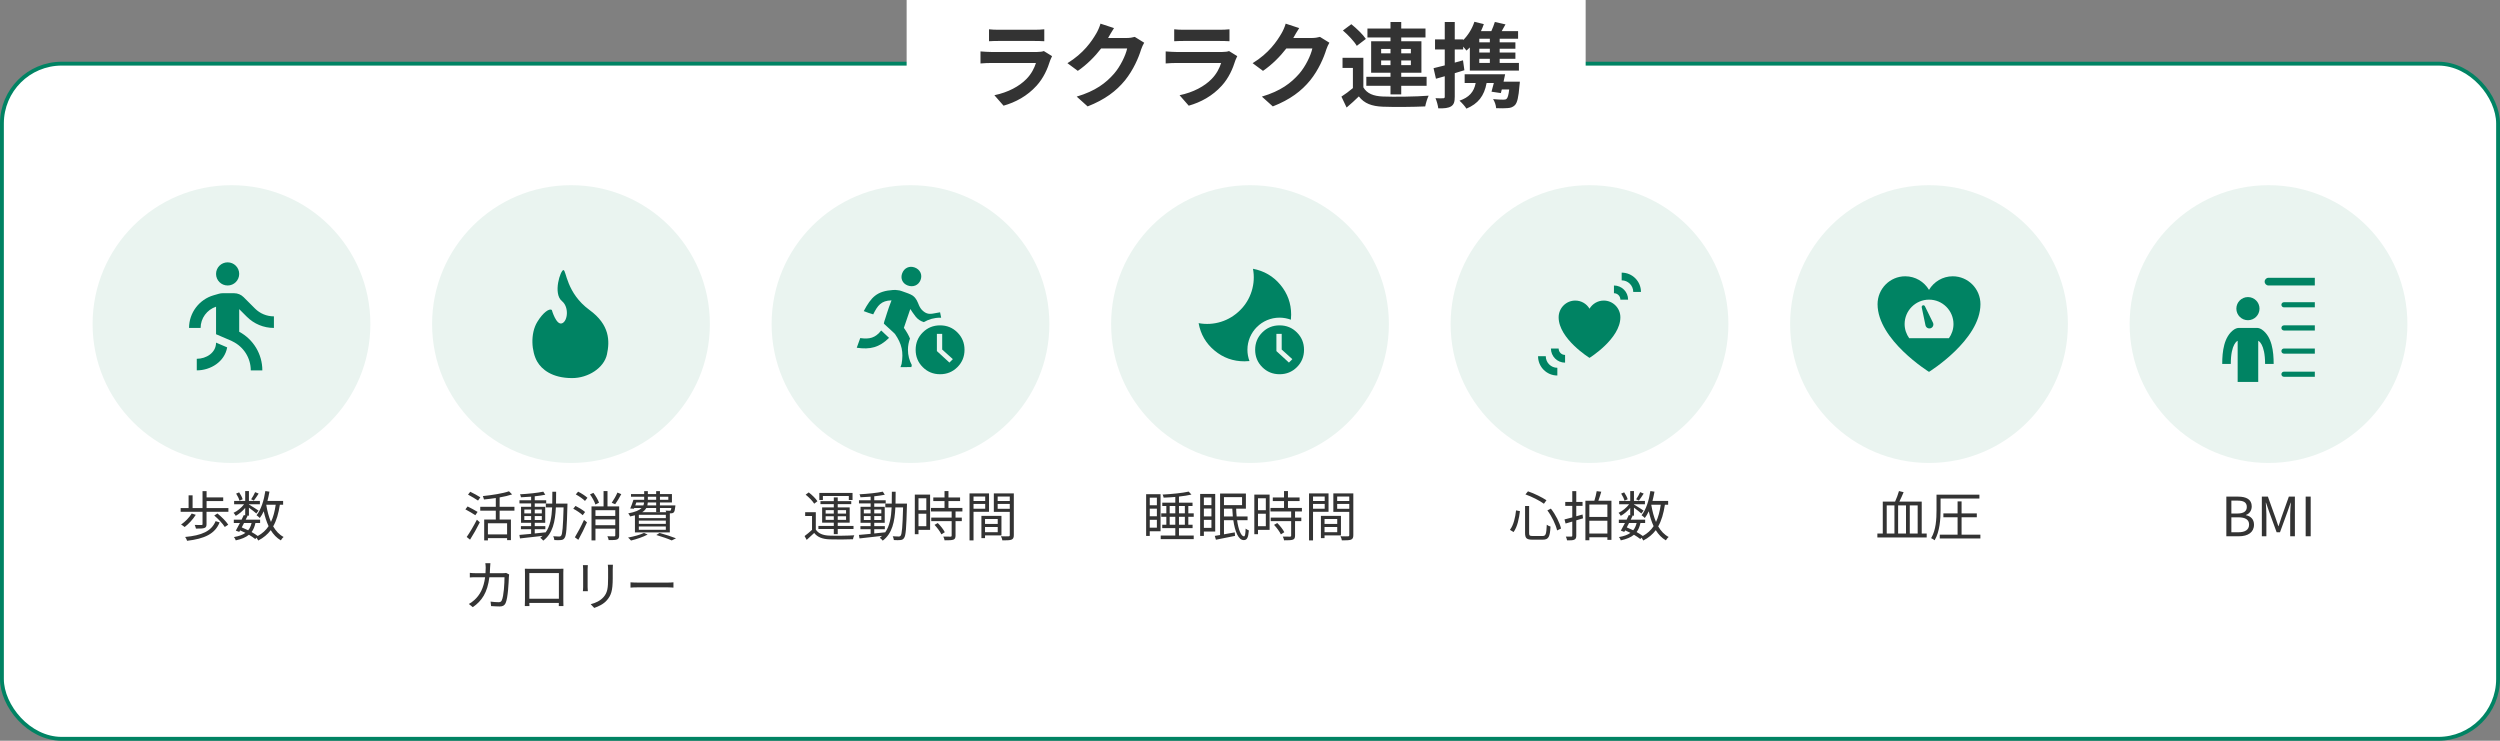 <svg width="648" height="192" viewBox="0 0 648 192" fill="none" xmlns="http://www.w3.org/2000/svg">
<rect x="0" y="0" width="648" height="192" fill="#808080" stroke="none"/>
<rect x="0.5" y="16.5" width="647" height="175" rx="15.5" fill="white" stroke="#008363"/>
<circle cx="60" cy="84" r="36" fill="#EAF4F0"/>
<path fill-rule="evenodd" clip-rule="evenodd" d="M62 71C62 72.657 60.656 74 59 74C57.344 74 56 72.657 56 71C56 69.343 57.344 68 59 68C60.656 68 62 69.343 62 71ZM63.965 82.085C65.843 83.964 68.342 85 71 85V82C69.144 82 67.399 81.277 66.086 79.964L63.147 77.025C62.486 76.364 61.607 76 60.672 76H57.726C57.398 76 57.071 76.045 56.757 76.136L55.37 76.536C51.619 77.616 49 81.096 49 85H52C52 82.498 53.639 80.273 56 79.495V84V85V86.631L59.935 88.318L60.278 88.497C63.153 89.888 65 92.783 65 96H68C68 91.781 65.674 87.954 62 85.99V80.121L63.965 82.085ZM51.004 93V96C54.56 96 58.215 93.794 58.883 90.043L56.002 88.808C56.002 91.432 53.461 93 51.004 93Z" fill="#008363"/>
<path d="M49.696 133.106C49.038 134.184 47.988 135.248 46.938 135.948C47.204 136.102 47.666 136.438 47.862 136.606C48.87 135.836 50.004 134.632 50.746 133.442L49.696 133.106ZM55.884 135.08C54.806 137.698 52.272 138.79 47.988 139.182C48.198 139.434 48.408 139.854 48.492 140.176C53.014 139.644 55.758 138.37 56.92 135.402L55.884 135.08ZM55.534 133.624C56.57 134.492 57.76 135.766 58.264 136.592L59.16 136.004C58.614 135.136 57.41 133.932 56.36 133.092L55.534 133.624ZM53.546 131.692V129.872H57.858V128.92H53.546V127.296H52.496V131.692H49.92V128.388H48.884V131.692H46.826V132.658H52.496V135.85C52.496 136.032 52.44 136.074 52.23 136.088C52.006 136.088 51.278 136.088 50.466 136.06C50.592 136.354 50.746 136.718 50.788 137.012C51.866 137.012 52.552 137.012 52.972 136.858C53.406 136.704 53.532 136.424 53.532 135.878V132.658H59.202V131.692H53.546ZM66.132 127.562C65.908 128.108 65.432 128.92 65.096 129.41L65.796 129.746C66.16 129.284 66.636 128.584 67.042 127.94L66.132 127.562ZM62.898 129.41C62.758 128.92 62.38 128.178 61.988 127.618L61.204 127.94C61.582 128.514 61.946 129.284 62.072 129.774L62.898 129.41ZM69.03 130.824H71.466C71.214 132.56 70.836 134.044 70.234 135.29C69.674 133.988 69.282 132.476 69.016 130.866L69.03 130.824ZM65.208 135.57C65.026 136.326 64.746 136.942 64.326 137.446C63.78 137.18 63.22 136.928 62.66 136.704C62.842 136.34 63.052 135.962 63.248 135.57H65.208ZM73.384 130.824V129.844H69.324C69.52 129.074 69.702 128.262 69.842 127.436L68.778 127.282C68.4 129.746 67.672 132.084 66.496 133.554C66.734 133.722 67.182 134.072 67.336 134.268C67.714 133.764 68.064 133.176 68.358 132.518C68.68 133.946 69.086 135.248 69.618 136.382C68.932 137.432 68.008 138.272 66.818 138.93C66.384 138.608 65.824 138.244 65.208 137.908C65.684 137.278 66.006 136.508 66.202 135.57H67.42V134.702H63.682C63.85 134.366 64.004 134.03 64.158 133.722L63.92 133.666H64.522V131.58C65.194 132.084 66.076 132.756 66.44 133.092L67.014 132.35C66.636 132.07 65.124 131.118 64.522 130.768V130.698H67.364V129.844H64.522V127.282H63.556V129.844H60.686V130.698H63.276C62.59 131.608 61.526 132.476 60.532 132.924C60.728 133.106 60.98 133.47 61.106 133.708C61.96 133.246 62.856 132.476 63.556 131.65V133.582L63.192 133.498C63.024 133.876 62.828 134.282 62.618 134.702H60.602V135.57H62.184C61.806 136.298 61.428 137.012 61.12 137.544L62.016 137.866L62.24 137.474C62.702 137.67 63.164 137.894 63.612 138.118C62.898 138.636 61.918 138.986 60.63 139.21C60.826 139.406 61.036 139.784 61.106 140.064C62.604 139.742 63.71 139.28 64.522 138.608C65.166 138.986 65.726 139.364 66.16 139.714L66.482 139.378C66.664 139.616 66.846 139.924 66.93 140.106C68.302 139.406 69.352 138.51 70.178 137.418C70.864 138.538 71.718 139.434 72.796 140.064C72.936 139.784 73.272 139.378 73.51 139.182C72.39 138.594 71.508 137.642 70.808 136.438C71.662 134.94 72.194 133.092 72.544 130.824H73.384Z" fill="#333333"/>
<circle cx="148" cy="84" r="36" fill="#EAF4F0"/>
<path d="M152.809 80.356C146.775 75.959 146.794 70 146.042 70C145.29 70 143.256 76.088 145.666 78.055C147.545 79.589 147.17 83.263 145.666 83.808C144.162 84.354 143.034 80.356 143.034 80.356C142.408 79.845 140.779 80.97 139.275 83.425C137.395 86.493 137.764 91.212 139.275 93.781C140.403 95.699 143.034 98 148.297 98C152.455 98 156.555 95.373 157.32 91.863C158.072 88.411 158.072 84.192 152.809 80.356Z" fill="#008363"/>
<path d="M124.508 128.906C123.92 128.514 122.744 127.87 121.89 127.464L121.316 128.206C122.17 128.668 123.332 129.34 123.906 129.746L124.508 128.906ZM123.794 132.686C123.178 132.294 122.016 131.678 121.204 131.272L120.63 132.028C121.484 132.476 122.632 133.148 123.206 133.54L123.794 132.686ZM121.834 139.882C122.66 138.594 123.64 136.858 124.368 135.388L123.612 134.702C122.8 136.284 121.722 138.132 120.966 139.182L121.834 139.882ZM131.438 138.51H126.468V135.626H131.438V138.51ZM133.342 132.364V131.356H129.506V128.934C130.71 128.724 131.83 128.458 132.74 128.15L131.928 127.338C130.374 127.898 127.56 128.332 125.152 128.584C125.25 128.822 125.39 129.214 125.446 129.466C126.44 129.368 127.49 129.242 128.512 129.088V131.356H124.48V132.364H128.512V134.66H125.502V140.064H126.468V139.476H131.438V139.994H132.432V134.66H129.506V132.364H133.342ZM135.904 134.786V133.764H137.668V134.786H135.904ZM135.904 132.07H137.668V133.078H135.904V132.07ZM140.44 132.07V133.078H138.606V132.07H140.44ZM140.44 134.786H138.606V133.764H140.44V134.786ZM144.122 130.53C144.15 129.55 144.15 128.514 144.15 127.464H143.17C143.17 128.528 143.17 129.55 143.142 130.53H141.476V131.51H143.114C142.988 134.128 142.61 136.382 141.406 138.034V137.978C140.468 138.09 139.516 138.188 138.606 138.272V137.166H141.35V136.368H138.606V135.514H141.322V131.356H138.606V130.474H141.574V129.662H138.606V128.64C139.628 128.528 140.58 128.402 141.336 128.234L140.818 127.436C139.376 127.758 136.856 128.01 134.784 128.122C134.896 128.332 134.994 128.668 135.036 128.892C135.862 128.864 136.772 128.808 137.668 128.738V129.662H134.644V130.474H137.668V131.356H135.05V135.514H137.668V136.368H135.022V137.166H137.668V138.37C136.52 138.482 135.47 138.58 134.63 138.65L134.784 139.56C136.352 139.392 138.522 139.154 140.636 138.902C140.454 139.07 140.258 139.238 140.034 139.392C140.286 139.56 140.65 139.91 140.804 140.134C143.268 138.286 143.912 135.234 144.08 131.51H146.082C145.942 136.592 145.774 138.44 145.452 138.846C145.312 139.028 145.186 139.07 144.948 139.07C144.682 139.07 144.066 139.056 143.394 139C143.548 139.266 143.66 139.7 143.688 139.98C144.332 140.022 144.99 140.036 145.382 139.98C145.802 139.938 146.082 139.826 146.32 139.462C146.796 138.874 146.922 136.928 147.076 131.062C147.076 130.922 147.09 130.53 147.09 130.53H144.122ZM160.04 127.674C159.704 128.486 159.06 129.606 158.556 130.32L159.452 130.698C159.956 130.012 160.558 128.99 161.034 128.08L160.04 127.674ZM151.654 132.714C151.122 132.224 150.044 131.566 149.176 131.132L148.588 131.86C149.456 132.322 150.52 133.036 151.038 133.54L151.654 132.714ZM149.904 139.924C150.646 138.608 151.514 136.858 152.144 135.388L151.374 134.758C150.66 136.34 149.68 138.174 149.008 139.266L149.904 139.924ZM149.246 128.15C150.1 128.612 151.136 129.326 151.626 129.844L152.27 129.032C151.752 128.542 150.702 127.856 149.848 127.436L149.246 128.15ZM155.266 130.306C155.042 129.592 154.412 128.528 153.81 127.744L152.928 128.15C153.516 128.948 154.118 130.054 154.328 130.768L155.266 130.306ZM154.342 136.13V134.632H159.48V136.13H154.342ZM159.48 132.238V133.722H154.342V132.238H159.48ZM160.488 131.258H157.464V127.282H156.442V131.258H153.32V140.078H154.342V137.026H159.48V138.748C159.48 138.944 159.41 139.014 159.186 139.028C158.976 139.028 158.234 139.028 157.436 139C157.576 139.294 157.73 139.714 157.772 139.994C158.836 139.994 159.522 139.994 159.956 139.826C160.362 139.644 160.488 139.35 160.488 138.762V131.258ZM164.926 130.236H166.942C166.928 130.502 166.872 130.754 166.76 130.992H164.66L164.926 130.236ZM167.922 128.752H170.078V129.55H167.922V128.752ZM173.228 128.752V129.55H171.058V128.752H173.228ZM170.078 130.992H167.796C167.852 130.754 167.894 130.502 167.908 130.236H170.078V130.992ZM174.012 131.678C173.956 132.042 173.9 132.238 173.83 132.322C173.746 132.378 173.662 132.392 173.494 132.392C173.354 132.392 172.962 132.378 172.528 132.35C172.584 132.462 172.64 132.616 172.682 132.756H166.466C166.97 132.434 167.306 132.07 167.516 131.678H170.078V132.728H171.058V131.678H174.012ZM172.584 134.296H165.584V133.428H172.584V134.296ZM172.584 135.794H165.584V134.94H172.584V135.794ZM172.584 137.32H165.584V136.452H172.584V137.32ZM164.576 137.992H173.62V133.064H173.956C174.236 133.05 174.46 132.98 174.628 132.812C174.852 132.588 174.936 132.182 175.034 131.328C175.048 131.202 175.062 130.992 175.062 130.992H171.058V130.236H174.166V128.066H171.058V127.296H170.078V128.066H167.922V127.296H166.97V128.066H163.554V128.752H166.97V129.55H164.184C163.946 130.292 163.652 131.174 163.358 131.804L164.324 131.86L164.394 131.678H166.298C165.724 132.252 164.688 132.714 162.84 133.064C163.022 133.246 163.232 133.638 163.33 133.862C163.792 133.764 164.198 133.666 164.576 133.568V137.992ZM166.928 138.132C165.92 138.622 164.24 139.07 162.798 139.336C163.036 139.518 163.386 139.91 163.554 140.106C164.954 139.77 166.718 139.182 167.866 138.552L166.928 138.132ZM170.12 138.678C171.688 139.14 173.214 139.672 174.11 140.078L175.216 139.532C174.18 139.126 172.5 138.552 170.96 138.132L170.12 138.678ZM127.112 145.982H125.796C125.852 146.318 125.894 146.836 125.894 147.144C125.894 147.648 125.866 148.124 125.838 148.572H123.374C122.842 148.572 122.268 148.544 121.778 148.488V149.678C122.268 149.622 122.842 149.622 123.388 149.622H125.74C125.362 152.506 124.354 154.256 122.968 155.516C122.548 155.922 121.974 156.314 121.526 156.552L122.548 157.378C124.886 155.768 126.342 153.64 126.846 149.622H130.766C130.766 151.12 130.584 154.564 130.052 155.628C129.898 155.978 129.646 156.09 129.24 156.09C128.652 156.09 127.91 156.034 127.154 155.936L127.294 157.098C128.022 157.14 128.834 157.196 129.548 157.196C130.318 157.196 130.766 156.93 131.046 156.342C131.676 154.998 131.844 150.924 131.9 149.58C131.9 149.398 131.928 149.132 131.97 148.894L131.186 148.502C130.948 148.544 130.668 148.572 130.29 148.572H126.958C126.986 148.11 127.014 147.634 127.028 147.13C127.042 146.794 127.07 146.304 127.112 145.982ZM136.044 147.41C136.072 147.746 136.072 148.18 136.072 148.502V155.39C136.072 155.88 136.044 156.916 136.03 157.098H137.234C137.22 156.986 137.22 156.65 137.206 156.286H144.85C144.85 156.664 144.836 157 144.836 157.098H146.04C146.026 156.944 146.012 155.852 146.012 155.404V148.502C146.012 148.152 146.012 147.76 146.04 147.41C145.62 147.438 145.116 147.438 144.808 147.438H137.29C136.968 147.438 136.59 147.424 136.044 147.41ZM137.206 148.544H144.864V155.194H137.206V148.544ZM158.864 146.374H157.548C157.59 146.724 157.618 147.116 157.618 147.592V149.804C157.618 152.45 157.45 153.584 156.456 154.746C155.588 155.726 154.398 156.286 153.11 156.608L154.02 157.574C155.042 157.224 156.442 156.622 157.352 155.53C158.36 154.326 158.822 153.22 158.822 149.86V147.592C158.822 147.116 158.836 146.724 158.864 146.374ZM152.368 146.486H151.094C151.122 146.752 151.15 147.242 151.15 147.494V152.156C151.15 152.576 151.108 153.024 151.08 153.234H152.368C152.34 152.982 152.312 152.52 152.312 152.17V147.494C152.312 147.158 152.34 146.752 152.368 146.486ZM163.428 150.938V152.31C163.862 152.268 164.604 152.24 165.374 152.24H173.06C173.69 152.24 174.278 152.296 174.558 152.31V150.938C174.25 150.966 173.746 151.008 173.046 151.008H165.374C164.59 151.008 163.848 150.966 163.428 150.938Z" fill="#333333"/>
<circle cx="236" cy="84" r="36" fill="#EAF4F0"/>
<path d="M235.286 74C236.659 74.507 238.059 73.974 238.606 72.587C239.153 71.2 238.473 69.84 237.099 69.334C235.726 68.827 234.393 69.44 233.859 70.8C233.326 72.16 233.913 73.494 235.286 74Z" fill="#008363"/>
<path d="M222.977 87.627C222.67 88.454 222.377 89.294 222.07 90.134C225.55 90.654 227.91 90.067 230.444 87.574C229.764 86.947 229.084 86.307 228.404 85.667C226.897 87.6 225.35 87.974 222.964 87.627H222.977Z" fill="#008363"/>
<path d="M235.336 90.667C235.336 89.641 235.536 88.654 235.869 87.747C235.483 86.841 234.976 85.934 234.283 84.987C234.829 83.361 235.376 81.721 235.949 80.094C236.389 80.734 236.683 81.241 237.336 82.067C237.909 82.787 238.629 83.241 239.456 83.494C240.696 82.774 242.123 82.347 243.669 82.347C243.763 82.347 243.856 82.347 243.949 82.361C243.843 81.881 243.763 81.494 243.669 80.947C241.656 81.241 240.669 81.827 239.256 80.614C238.216 79.721 238.096 78.641 237.616 77.827C237.136 77.027 236.776 76.681 236.056 76.334C235.336 75.987 234.323 75.681 233.763 75.467C233.203 75.254 233.176 75.294 232.749 75.227C232.323 75.161 231.909 75.134 231.523 75.161C227.269 75.441 225.829 77.001 223.883 80.641C224.696 80.947 225.496 81.254 226.336 81.481C227.483 79.174 228.389 77.921 231.083 77.854C230.696 78.761 230.109 80.507 229.869 81.267C229.629 82.027 229.656 81.934 229.496 82.454C229.336 82.987 229.163 83.334 229.096 83.894C229.683 84.414 231.123 85.761 231.523 86.121C231.923 86.481 231.923 86.481 231.976 86.561C233.776 89.174 234.216 91.267 233.696 94.321C233.656 94.561 233.469 94.907 233.403 95.161C234.349 95.161 235.296 95.161 236.229 95.147C236.269 94.961 236.296 94.787 236.336 94.614C235.696 93.427 235.336 92.081 235.336 90.641V90.667Z" fill="#008363"/>
<path d="M248.163 86.173C246.936 84.946 245.443 84.333 243.669 84.333C241.896 84.333 240.403 84.946 239.176 86.173C237.949 87.4 237.336 88.893 237.336 90.666C237.336 92.44 237.949 93.933 239.176 95.16C240.403 96.386 241.896 97 243.669 97C245.443 97 246.936 96.386 248.163 95.16C249.389 93.933 250.003 92.44 250.003 90.666C250.003 88.893 249.389 87.4 248.163 86.173ZM246.096 93.986L242.843 91V86.533H244.216V90.6L246.976 93.093L246.096 93.973V93.986Z" fill="#008363"/>
<path d="M213.292 128.57H220.012V129.592H220.978V127.772H212.368V129.592H213.292V128.57ZM214.006 134.758V133.82H216.12V134.758H214.006ZM214.006 132.224H216.12V133.134H214.006V132.224ZM219.298 132.224V133.134H217.142V132.224H219.298ZM219.298 134.758H217.142V133.82H219.298V134.758ZM216.12 138.454H217.142V137.124H221.23V136.326H217.142V135.472H220.236V131.51H217.142V130.67H220.642V129.886H217.142V128.92H216.12V129.886H212.662V130.67H216.12V131.51H213.096V135.472H216.12V136.326H212.13V137.124H216.12V138.454ZM211.878 129.914C211.444 129.228 210.478 128.276 209.624 127.632L208.826 128.22C209.68 128.892 210.618 129.858 211.038 130.558L211.878 129.914ZM211.458 132.77H208.7V133.75H210.478V137.334C209.848 137.922 209.134 138.51 208.546 138.944L209.092 139.938C209.778 139.336 210.422 138.748 211.038 138.146C211.906 139.238 213.166 139.728 215 139.798C216.568 139.868 219.522 139.84 221.09 139.77C221.132 139.462 221.3 138.986 221.426 138.748C219.746 138.86 216.526 138.902 214.986 138.832C213.348 138.776 212.116 138.3 211.458 137.264V132.77ZM223.904 134.786V133.764H225.668V134.786H223.904ZM223.904 132.07H225.668V133.078H223.904V132.07ZM228.44 132.07V133.078H226.606V132.07H228.44ZM228.44 134.786H226.606V133.764H228.44V134.786ZM232.122 130.53C232.15 129.55 232.15 128.514 232.15 127.464H231.17C231.17 128.528 231.17 129.55 231.142 130.53H229.476V131.51H231.114C230.988 134.128 230.61 136.382 229.406 138.034V137.978C228.468 138.09 227.516 138.188 226.606 138.272V137.166H229.35V136.368H226.606V135.514H229.322V131.356H226.606V130.474H229.574V129.662H226.606V128.64C227.628 128.528 228.58 128.402 229.336 128.234L228.818 127.436C227.376 127.758 224.856 128.01 222.784 128.122C222.896 128.332 222.994 128.668 223.036 128.892C223.862 128.864 224.772 128.808 225.668 128.738V129.662H222.644V130.474H225.668V131.356H223.05V135.514H225.668V136.368H223.022V137.166H225.668V138.37C224.52 138.482 223.47 138.58 222.63 138.65L222.784 139.56C224.352 139.392 226.522 139.154 228.636 138.902C228.454 139.07 228.258 139.238 228.034 139.392C228.286 139.56 228.65 139.91 228.804 140.134C231.268 138.286 231.912 135.234 232.08 131.51H234.082C233.942 136.592 233.774 138.44 233.452 138.846C233.312 139.028 233.186 139.07 232.948 139.07C232.682 139.07 232.066 139.056 231.394 139C231.548 139.266 231.66 139.7 231.688 139.98C232.332 140.022 232.99 140.036 233.382 139.98C233.802 139.938 234.082 139.826 234.32 139.462C234.796 138.874 234.922 136.928 235.076 131.062C235.076 130.922 235.09 130.53 235.09 130.53H232.122ZM240.102 129.144V132.252H238.072V129.144H240.102ZM238.072 136.396V133.162H240.102V136.396H238.072ZM241.082 128.206H237.12V138.468H238.072V137.334H241.082V128.206ZM242.23 136.046C242.944 136.788 243.686 137.824 244.008 138.51L244.89 137.95C244.568 137.264 243.784 136.27 243.07 135.57L242.23 136.046ZM249.454 132.574V131.65H245.842V129.872H248.852V128.948H245.842V127.282H244.82V128.948H241.908V129.872H244.82V131.65H241.306V132.574H246.668V134.156H241.376V135.08H246.668V138.818C246.668 139.028 246.598 139.084 246.36 139.098C246.136 139.112 245.366 139.112 244.498 139.084C244.652 139.35 244.792 139.77 244.834 140.05C245.968 140.05 246.668 140.036 247.102 139.882C247.522 139.728 247.676 139.42 247.676 138.832V135.08H249.3V134.156H247.676V132.574H249.454ZM255.362 128.696V129.858H252.338V128.696H255.362ZM252.338 131.86V130.628H255.362V131.86H252.338ZM256.356 132.658V127.884H251.302V140.078H252.338V132.658H256.356ZM258.61 134.52V135.808H255.32V134.52H258.61ZM255.32 137.95V136.592H258.61V137.95H255.32ZM259.576 138.776V133.708H254.382V139.476H255.32V138.776H259.576ZM258.596 131.874V130.628H261.732V131.874H258.596ZM261.732 128.696V129.858H258.596V128.696H261.732ZM262.782 127.884H257.602V132.672H261.732V138.678C261.732 138.93 261.648 139.014 261.41 139.014C261.158 139.028 260.304 139.042 259.45 139C259.604 139.28 259.772 139.77 259.814 140.064C260.976 140.064 261.718 140.05 262.166 139.882C262.628 139.7 262.782 139.35 262.782 138.692V127.884Z" fill="#333333"/>
<circle cx="324" cy="84" r="36" fill="#EAF4F0"/>
<path d="M323.333 90.667C323.333 86.067 327.066 82.334 331.666 82.334C332.693 82.334 333.68 82.534 334.6 82.867C334.64 82.427 334.666 81.987 334.666 81.547C334.666 78.627 333.733 76.054 331.88 73.827C330.026 71.6 327.653 70.214 324.773 69.667C325.133 71.627 325.026 73.547 324.44 75.44C323.853 77.334 322.866 78.987 321.44 80.4C320.013 81.814 318.36 82.827 316.48 83.414C314.6 84 312.653 84.12 310.68 83.76C311.2 86.64 312.573 89.014 314.813 90.867C317.053 92.734 319.626 93.654 322.546 93.654C323 93.654 323.44 93.627 323.866 93.587C323.52 92.68 323.333 91.694 323.333 90.654V90.667Z" fill="#008363"/>
<path d="M336.163 86.174C334.936 84.947 333.443 84.334 331.669 84.334C329.896 84.334 328.403 84.947 327.176 86.174C325.949 87.401 325.336 88.894 325.336 90.667C325.336 92.441 325.949 93.934 327.176 95.161C328.403 96.387 329.896 97.001 331.669 97.001C333.443 97.001 334.936 96.387 336.163 95.161C337.389 93.934 338.003 92.441 338.003 90.667C338.003 88.894 337.389 87.401 336.163 86.174ZM334.096 93.987L330.843 91.001V86.534H332.216V90.601L334.976 93.094L334.096 93.974V93.987Z" fill="#008363"/>
<path d="M299.864 129.004V130.964H298.016V129.004H299.864ZM298.016 136.774V134.73H299.864V136.774H298.016ZM298.016 131.846H299.864V133.82H298.016V131.846ZM300.816 128.094H297.078V138.916H298.016V137.698H300.816V128.094ZM307.116 136.004H305.59V133.96H307.116V136.004ZM303.182 136.004V133.96H304.638V136.004H303.182ZM303.182 131.16H304.638V133.05H303.182V131.16ZM307.116 131.16V133.05H305.59V131.16H307.116ZM309.412 133.96V133.05H308.012V131.16H309.104V130.292H305.59V128.71C306.794 128.584 307.928 128.402 308.824 128.192L308.11 127.422C306.542 127.786 303.728 128.066 301.348 128.192C301.46 128.402 301.586 128.766 301.614 128.99C302.58 128.962 303.616 128.892 304.638 128.808V130.292H301.264V131.16H302.314V133.05H300.998V133.96H302.314V136.004H301.25V136.886H304.638V138.818H300.858V139.742H309.412V138.818H305.59V136.886H309.118V136.004H308.012V133.96H309.412ZM314.004 128.948V130.922H312.044V128.948H314.004ZM312.044 131.804H314.004V133.848H312.044V131.804ZM312.044 136.816V134.744H314.004V136.816H312.044ZM314.984 137.768V128.024H311.078V138.916H312.044V137.768H314.984ZM317.252 133.862V131.846H319.408C319.436 132.546 319.478 133.218 319.548 133.862H317.252ZM321.942 128.864V130.922H317.252V128.864H321.942ZM323.37 134.828V133.862H320.542C320.472 133.232 320.43 132.546 320.416 131.846H322.936V127.926H316.244V138.678C315.74 138.762 315.278 138.832 314.872 138.902L315.166 139.896C316.538 139.616 318.386 139.252 320.122 138.902L320.052 137.992C319.1 138.16 318.134 138.342 317.252 138.496V134.828H319.674C320.108 137.852 321.018 139.98 322.362 139.994C323.202 139.994 323.552 139.448 323.706 137.488C323.454 137.39 323.09 137.194 322.866 137.012C322.824 138.37 322.726 139.014 322.446 139.028C321.718 139.028 321.004 137.362 320.654 134.828H323.37ZM328.102 129.144V132.252H326.072V129.144H328.102ZM326.072 136.396V133.162H328.102V136.396H326.072ZM329.082 128.206H325.12V138.468H326.072V137.334H329.082V128.206ZM330.23 136.046C330.944 136.788 331.686 137.824 332.008 138.51L332.89 137.95C332.568 137.264 331.784 136.27 331.07 135.57L330.23 136.046ZM337.454 132.574V131.65H333.842V129.872H336.852V128.948H333.842V127.282H332.82V128.948H329.908V129.872H332.82V131.65H329.306V132.574H334.668V134.156H329.376V135.08H334.668V138.818C334.668 139.028 334.598 139.084 334.36 139.098C334.136 139.112 333.366 139.112 332.498 139.084C332.652 139.35 332.792 139.77 332.834 140.05C333.968 140.05 334.668 140.036 335.102 139.882C335.522 139.728 335.676 139.42 335.676 138.832V135.08H337.3V134.156H335.676V132.574H337.454ZM343.362 128.696V129.858H340.338V128.696H343.362ZM340.338 131.86V130.628H343.362V131.86H340.338ZM344.356 132.658V127.884H339.302V140.078H340.338V132.658H344.356ZM346.61 134.52V135.808H343.32V134.52H346.61ZM343.32 137.95V136.592H346.61V137.95H343.32ZM347.576 138.776V133.708H342.382V139.476H343.32V138.776H347.576ZM346.596 131.874V130.628H349.732V131.874H346.596ZM349.732 128.696V129.858H346.596V128.696H349.732ZM350.782 127.884H345.602V132.672H349.732V138.678C349.732 138.93 349.648 139.014 349.41 139.014C349.158 139.028 348.304 139.042 347.45 139C347.604 139.28 347.772 139.77 347.814 140.064C348.976 140.064 349.718 140.05 350.166 139.882C350.628 139.7 350.782 139.35 350.782 138.692V127.884Z" fill="#333333"/>
<circle cx="412" cy="84" r="36" fill="#EAF4F0"/>
<path fill-rule="evenodd" clip-rule="evenodd" d="M420 82.24C420 79.853 418.067 77.906 415.693 77.906C414.12 77.906 412.76 78.76 412 80.013C411.253 78.746 409.88 77.906 408.307 77.906C405.933 77.906 404 79.853 404 82.24C404 87.813 412 92.76 412 92.76C412 92.76 420 87.813 420 82.24Z" fill="#008363"/>
<path d="M422.003 77.667H420.003C420.003 76.747 419.256 76 418.336 76V74C420.363 74 422.003 75.64 422.003 77.667Z" fill="#008363"/>
<path d="M425.336 75.667H423.336C423.336 74.014 421.989 72.667 420.336 72.667V70.667C423.096 70.667 425.336 72.907 425.336 75.667Z" fill="#008363"/>
<path d="M402 90.333H404C404 91.253 404.747 92 405.667 92V94C403.64 94 402 92.36 402 90.333Z" fill="#008363"/>
<path d="M398.664 92.333H400.664C400.664 93.986 402.011 95.333 403.664 95.333V97.333C400.904 97.333 398.664 95.093 398.664 92.333Z" fill="#008363"/>
<path d="M401.08 132.294C402.256 133.862 403.278 136.032 403.6 137.488L404.622 136.998C404.286 135.528 403.236 133.414 401.99 131.832L401.08 132.294ZM392.96 132.294C392.778 134.086 392.316 136.116 391.378 137.334L392.316 137.908C393.31 136.564 393.744 134.366 393.968 132.49L392.96 132.294ZM395.396 128.15C397.076 128.738 399.092 129.774 400.184 130.572L400.842 129.662C399.736 128.934 397.72 127.912 396.054 127.352L395.396 128.15ZM395.298 131.16V138.146C395.298 139.504 395.704 139.882 397.188 139.882H399.904C401.416 139.882 401.752 139.112 401.892 136.48C401.598 136.41 401.164 136.214 400.926 136.004C400.814 138.426 400.688 138.93 399.848 138.93H397.272C396.502 138.93 396.348 138.804 396.348 138.16V131.16H395.298ZM410.194 133.358L408.57 133.82V131.118H410.194V130.096H408.57V127.296H407.534V130.096H405.714V131.118H407.534V134.114C406.778 134.324 406.078 134.506 405.518 134.632L405.798 135.696C406.33 135.542 406.918 135.36 407.534 135.192V138.818C407.534 139.028 407.464 139.084 407.268 139.084C407.1 139.098 406.512 139.098 405.868 139.084C406.008 139.378 406.148 139.798 406.19 140.064C407.156 140.078 407.716 140.05 408.08 139.868C408.43 139.7 408.57 139.42 408.57 138.818V134.87L410.32 134.352L410.194 133.358ZM411.958 138.286V134.982H416.634V138.286H411.958ZM416.634 130.782V133.988H411.958V130.782H416.634ZM414.296 129.788C414.548 129.102 414.828 128.234 415.052 127.45L413.862 127.31C413.75 128.024 413.512 129.018 413.26 129.788H410.936V140.036H411.958V139.266H416.634V139.938H417.684V129.788H414.296ZM425.132 127.562C424.908 128.108 424.432 128.92 424.096 129.41L424.796 129.746C425.16 129.284 425.636 128.584 426.042 127.94L425.132 127.562ZM421.898 129.41C421.758 128.92 421.38 128.178 420.988 127.618L420.204 127.94C420.582 128.514 420.946 129.284 421.072 129.774L421.898 129.41ZM428.03 130.824H430.466C430.214 132.56 429.836 134.044 429.234 135.29C428.674 133.988 428.282 132.476 428.016 130.866L428.03 130.824ZM424.208 135.57C424.026 136.326 423.746 136.942 423.326 137.446C422.78 137.18 422.22 136.928 421.66 136.704C421.842 136.34 422.052 135.962 422.248 135.57H424.208ZM432.384 130.824V129.844H428.324C428.52 129.074 428.702 128.262 428.842 127.436L427.778 127.282C427.4 129.746 426.672 132.084 425.496 133.554C425.734 133.722 426.182 134.072 426.336 134.268C426.714 133.764 427.064 133.176 427.358 132.518C427.68 133.946 428.086 135.248 428.618 136.382C427.932 137.432 427.008 138.272 425.818 138.93C425.384 138.608 424.824 138.244 424.208 137.908C424.684 137.278 425.006 136.508 425.202 135.57H426.42V134.702H422.682C422.85 134.366 423.004 134.03 423.158 133.722L422.92 133.666H423.522V131.58C424.194 132.084 425.076 132.756 425.44 133.092L426.014 132.35C425.636 132.07 424.124 131.118 423.522 130.768V130.698H426.364V129.844H423.522V127.282H422.556V129.844H419.686V130.698H422.276C421.59 131.608 420.526 132.476 419.532 132.924C419.728 133.106 419.98 133.47 420.106 133.708C420.96 133.246 421.856 132.476 422.556 131.65V133.582L422.192 133.498C422.024 133.876 421.828 134.282 421.618 134.702H419.602V135.57H421.184C420.806 136.298 420.428 137.012 420.12 137.544L421.016 137.866L421.24 137.474C421.702 137.67 422.164 137.894 422.612 138.118C421.898 138.636 420.918 138.986 419.63 139.21C419.826 139.406 420.036 139.784 420.106 140.064C421.604 139.742 422.71 139.28 423.522 138.608C424.166 138.986 424.726 139.364 425.16 139.714L425.482 139.378C425.664 139.616 425.846 139.924 425.93 140.106C427.302 139.406 428.352 138.51 429.178 137.418C429.864 138.538 430.718 139.434 431.796 140.064C431.936 139.784 432.272 139.378 432.51 139.182C431.39 138.594 430.508 137.642 429.808 136.438C430.662 134.94 431.194 133.092 431.544 130.824H432.384Z" fill="#333333"/>
<circle cx="500" cy="84" r="36" fill="#EAF4F0"/>
<path fill-rule="evenodd" clip-rule="evenodd" d="M506.157 71.613C503.544 71.613 501.264 73.027 499.997 75.133C498.744 73.027 496.464 71.613 493.837 71.613C489.877 71.613 486.664 74.853 486.664 78.84C486.664 88.12 499.997 96.387 499.997 96.387C499.997 96.387 513.331 88.133 513.331 78.84C513.331 74.853 510.117 71.613 506.157 71.613ZM505.157 87.667H494.864C494.131 86.627 493.677 85.373 493.677 84C493.677 80.507 496.517 77.667 500.011 77.667C503.504 77.667 506.344 80.507 506.344 84C506.344 85.373 505.904 86.627 505.157 87.667Z" fill="#008363"/>
<path d="M498.403 79.146C498.189 79.213 498.069 79.44 498.109 79.653L499.083 84.306C499.216 84.92 499.843 85.28 500.429 85.08C501.016 84.88 501.296 84.2 501.029 83.64L498.936 79.373C498.843 79.173 498.603 79.08 498.389 79.146H498.403Z" fill="#008363"/>
<path d="M489.038 131.006H491.04V138.3H489.038V131.006ZM494.036 138.3H491.992V131.006H494.036V138.3ZM497.06 131.006V138.3H495.016V131.006H497.06ZM498.11 138.3V130.012H492.314C492.692 129.27 493.084 128.374 493.42 127.576L492.216 127.282C491.992 128.094 491.586 129.2 491.208 130.012H488.016V138.3H486.616V139.308H499.398V138.3H498.11ZM502.996 129.214H513.062V128.22H501.946V132.252C501.946 134.408 501.834 137.39 500.546 139.49C500.812 139.602 501.26 139.868 501.456 140.036C502.786 137.824 502.996 134.506 502.996 132.238V129.214ZM508.442 138.58V134.072H512.39V133.078H508.442V129.956H507.406V133.078H503.724V134.072H507.406V138.58H502.786V139.574H513.314V138.58H508.442Z" fill="#333333"/>
<circle cx="588" cy="84" r="36" fill="#EAF4F0"/>
<g clip-path="url(#clip0_2532_31519)">
<mask id="mask0_2532_31519" style="mask-type:luminance" maskUnits="userSpaceOnUse" x="572" y="69" width="32" height="32">
<path d="M604 69H572V101H604V69Z" fill="white"/>
</mask>
<g mask="url(#mask0_2532_31519)">
<path fill-rule="evenodd" clip-rule="evenodd" d="M582.664 83C584.32 83 585.664 81.657 585.664 80C585.664 78.343 584.32 77 582.664 77C581.008 77 579.664 78.343 579.664 80C579.664 81.657 581.008 83 582.664 83Z" fill="#008363"/>
<path d="M580.232 85C579.75 85 579.215 85.313 579.108 85.385C576.426 87.203 576 91.113 576 94.333C576.555 94.333 577.111 94.333 578.222 94.333C578.222 89 580 88.333 580 88.333V99H585.333V88.333C585.333 88.333 587.111 89 587.111 94.333C588.222 94.333 588.778 94.333 589.333 94.333C589.333 91.113 588.907 87.203 586.226 85.385C586.119 85.313 585.583 85 585.102 85L580.232 85Z" fill="#008363"/>
<path fill-rule="evenodd" clip-rule="evenodd" d="M587 73C587 72.448 587.448 72 588 72H600V74H588C587.448 74 587 73.552 587 73Z" fill="#008363"/>
<path fill-rule="evenodd" clip-rule="evenodd" d="M591.336 79C591.336 78.632 591.634 78.333 592.003 78.333H600.003V79.666H592.003C591.634 79.666 591.336 79.368 591.336 79Z" fill="#008363"/>
<path fill-rule="evenodd" clip-rule="evenodd" d="M591.336 85C591.336 84.632 591.634 84.333 592.003 84.333H600.003V85.666H592.003C591.634 85.666 591.336 85.368 591.336 85Z" fill="#008363"/>
<path fill-rule="evenodd" clip-rule="evenodd" d="M591.336 91C591.336 90.632 591.634 90.333 592.003 90.333H600.003V91.666H592.003C591.634 91.666 591.336 91.368 591.336 91Z" fill="#008363"/>
<path fill-rule="evenodd" clip-rule="evenodd" d="M591.336 97C591.336 96.632 591.634 96.333 592.003 96.333H600.003V97.666H592.003C591.634 97.666 591.336 97.368 591.336 97Z" fill="#008363"/>
</g>
</g>
<path d="M577.068 139H580.344C582.64 139 584.236 138.006 584.236 135.99C584.236 134.59 583.368 133.778 582.15 133.54V133.47C583.102 133.162 583.648 132.266 583.648 131.244C583.648 129.438 582.206 128.724 580.12 128.724H577.068V139ZM578.37 133.106V129.76H579.952C581.548 129.76 582.374 130.208 582.374 131.412C582.374 132.448 581.66 133.106 579.896 133.106H578.37ZM578.37 137.964V134.086H580.162C581.954 134.086 582.962 134.674 582.962 135.948C582.962 137.334 581.926 137.964 580.162 137.964H578.37ZM586.269 139H587.445V133.316C587.445 132.434 587.347 131.188 587.291 130.292H587.347L588.159 132.63L590.105 137.964H590.973L592.919 132.63L593.731 130.292H593.787C593.717 131.188 593.619 132.434 593.619 133.316V139H594.837V128.724H593.269L591.309 134.226C591.071 134.94 590.847 135.654 590.609 136.368H590.539C590.287 135.654 590.049 134.94 589.811 134.226L587.837 128.724H586.269V139ZM597.63 139H598.932V128.724H597.63V139Z" fill="#333333"/>
<rect width="176" height="33" transform="translate(235)" fill="white"/>
<path d="M256.352 7.592V10.688C257.048 10.64 258.08 10.616 258.848 10.616H268.04C268.904 10.616 270.032 10.64 270.68 10.688V7.592C270.008 7.688 268.832 7.712 268.088 7.712H258.848C258.032 7.712 257.024 7.688 256.352 7.592ZM272.696 14.552L270.56 13.232C270.224 13.376 269.576 13.472 268.808 13.472H256.928C256.184 13.472 255.152 13.4 254.144 13.328V16.448C255.152 16.352 256.352 16.328 256.928 16.328H268.52C268.088 17.672 267.344 19.16 266.048 20.48C264.224 22.352 261.344 23.936 257.744 24.68L260.12 27.392C263.192 26.528 266.264 24.896 268.688 22.208C270.488 20.216 271.52 17.888 272.24 15.56C272.336 15.296 272.528 14.864 272.696 14.552ZM288.752 7.28L285.248 6.128C285.032 6.944 284.528 8.048 284.168 8.648C282.968 10.712 280.88 13.808 276.68 16.376L279.368 18.368C281.72 16.76 283.808 14.648 285.416 12.56H292.16C291.776 14.36 290.384 17.24 288.752 19.112C286.664 21.488 284 23.576 279.08 25.04L281.912 27.584C286.424 25.808 289.328 23.6 291.608 20.816C293.768 18.128 295.136 14.936 295.784 12.8C295.976 12.2 296.312 11.528 296.576 11.072L294.128 9.56C293.576 9.728 292.784 9.848 292.04 9.848H287.216C287.24 9.8 287.264 9.776 287.288 9.728C287.576 9.2 288.2 8.12 288.752 7.28ZM304.352 7.592V10.688C305.048 10.64 306.08 10.616 306.848 10.616H316.04C316.904 10.616 318.032 10.64 318.68 10.688V7.592C318.008 7.688 316.832 7.712 316.088 7.712H306.848C306.032 7.712 305.024 7.688 304.352 7.592ZM320.696 14.552L318.56 13.232C318.224 13.376 317.576 13.472 316.808 13.472H304.928C304.184 13.472 303.152 13.4 302.144 13.328V16.448C303.152 16.352 304.352 16.328 304.928 16.328H316.52C316.088 17.672 315.344 19.16 314.048 20.48C312.224 22.352 309.344 23.936 305.744 24.68L308.12 27.392C311.192 26.528 314.264 24.896 316.688 22.208C318.488 20.216 319.52 17.888 320.24 15.56C320.336 15.296 320.528 14.864 320.696 14.552ZM336.752 7.28L333.248 6.128C333.032 6.944 332.528 8.048 332.168 8.648C330.968 10.712 328.88 13.808 324.68 16.376L327.368 18.368C329.72 16.76 331.808 14.648 333.416 12.56H340.16C339.776 14.36 338.384 17.24 336.752 19.112C334.664 21.488 332 23.576 327.08 25.04L329.912 27.584C334.424 25.808 337.328 23.6 339.608 20.816C341.768 18.128 343.136 14.936 343.784 12.8C343.976 12.2 344.312 11.528 344.576 11.072L342.128 9.56C341.576 9.728 340.784 9.848 340.04 9.848H335.216C335.24 9.8 335.264 9.776 335.288 9.728C335.576 9.2 336.2 8.12 336.752 7.28ZM357.992 16.88V15.68H360.416V16.88H357.992ZM357.992 12.68H360.416V13.832H357.992V12.68ZM365.696 12.68V13.832H363.2V12.68H365.696ZM365.696 16.88H363.2V15.68H365.696V16.88ZM360.416 24.464H363.2V22.232H369.776V19.904H363.2V18.848H368.432V10.688H363.2V9.704H369.488V7.4H363.2V5.696H360.416V7.4H354.44V9.704H360.416V10.688H355.4V18.848H360.416V19.904H354.152V22.232H360.416V24.464ZM354.032 10.088C353.264 8.936 351.608 7.352 350.264 6.272L348.08 7.904C349.424 9.056 351.008 10.712 351.68 11.888L354.032 10.088ZM353.384 14.984H347.984V17.6H350.672V22.832C349.712 23.648 348.632 24.44 347.696 25.04L349.04 27.872C350.264 26.84 351.248 25.928 352.208 24.992C353.648 26.84 355.568 27.536 358.424 27.656C361.352 27.776 366.44 27.728 369.416 27.584C369.56 26.792 369.968 25.472 370.304 24.8C366.992 25.064 361.328 25.136 358.448 25.016C356 24.92 354.32 24.248 353.384 22.64V14.984ZM386.168 10.976H383.432V10.04H386.168V10.976ZM386.168 13.616H383.432V12.632H386.168V13.616ZM386.168 16.304H383.432V15.248H386.168V16.304ZM379.208 15.632L377.072 16.232V12.824H379.256V12.08C379.592 12.464 379.928 12.848 380.12 13.112C380.408 12.872 380.696 12.584 380.984 12.296V18.296H393.704V16.304H388.712V15.248H392.792V13.616H388.712V12.632H392.792V10.976H388.712V10.04H393.488V8.072H389.24C389.552 7.52 389.888 6.92 390.224 6.32L387.464 5.696C387.248 6.392 386.912 7.28 386.552 8.072H383.864C384.152 7.472 384.392 6.872 384.608 6.248L382.16 5.648C381.584 7.448 380.528 9.128 379.256 10.4V10.208H377.072V5.696H374.48V10.208H371.96V12.824H374.48V16.952C373.4 17.24 372.392 17.48 371.576 17.672L372.2 20.408C372.92 20.216 373.688 20 374.48 19.76V25.064C374.48 25.376 374.36 25.472 374.072 25.472C373.784 25.496 372.944 25.496 372.08 25.448C372.416 26.216 372.728 27.392 372.8 28.088C374.384 28.112 375.392 28.016 376.136 27.56C376.856 27.104 377.072 26.384 377.072 25.064V18.968C377.912 18.728 378.752 18.464 379.568 18.2L379.208 15.632ZM389.72 21.176C389.864 20.528 390.008 19.88 390.128 19.256H379.64V21.512H382.496C382.064 23.84 380.768 25.256 378.296 26.096C378.848 26.576 379.784 27.608 380.096 28.16C383.12 26.888 384.704 24.896 385.328 21.512H387.2C387.008 22.328 386.792 23.12 386.6 23.768L389.024 24.128C389.096 23.84 389.192 23.528 389.264 23.192H391.184C391.016 24.632 390.8 25.352 390.512 25.616C390.32 25.784 390.056 25.832 389.672 25.832C389.192 25.832 388.112 25.808 387.008 25.688C387.44 26.336 387.752 27.296 387.8 28.04C388.976 28.088 390.152 28.088 390.8 28.016C391.568 27.968 392.12 27.776 392.648 27.272C393.272 26.648 393.608 25.208 393.848 22.184C393.92 21.824 393.944 21.176 393.944 21.176H389.72Z" fill="#333333"/>
<defs>
<clipPath id="clip0_2532_31519">
<rect width="32" height="32" fill="white" transform="translate(572 69)"/>
</clipPath>
</defs>
</svg>